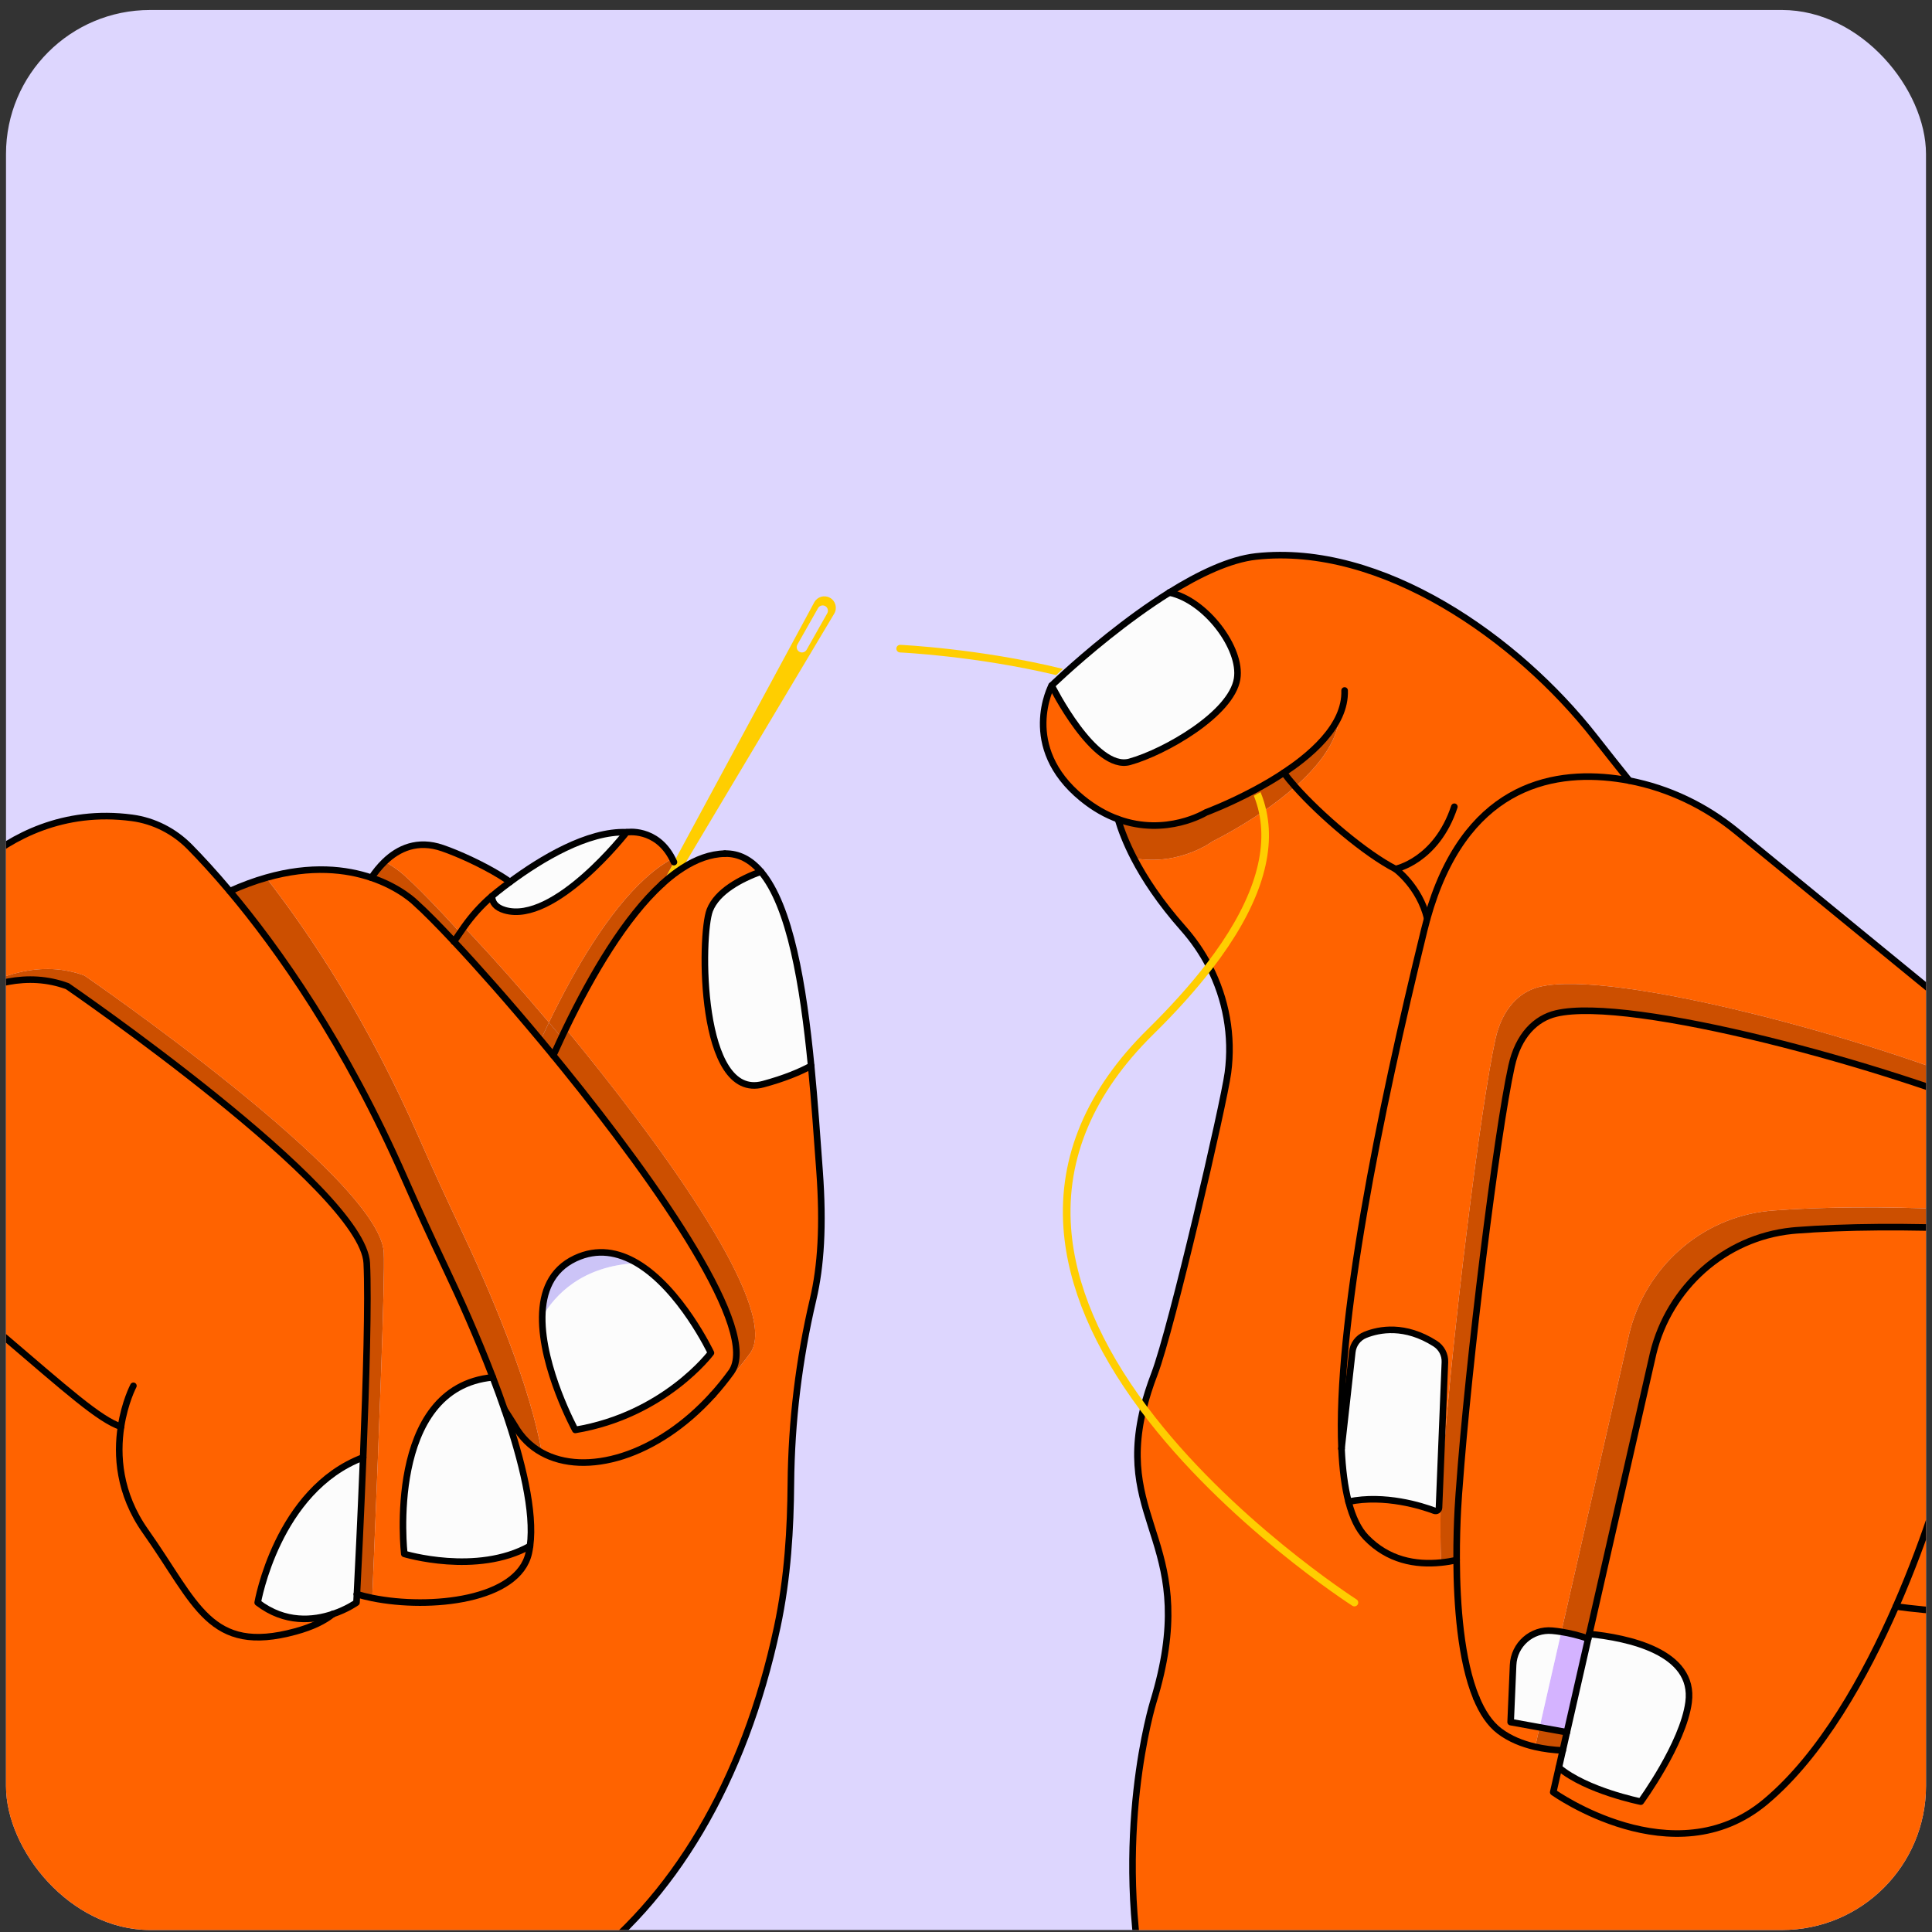 <svg width="161" height="161" viewBox="0 0 161 161" fill="none" xmlns="http://www.w3.org/2000/svg">
<rect x="0" y="0" width="161" height="161" fill="#333333" stroke="none"/>
<g clip-path="url(#clip0_14_2200)">
<rect x="0.5" y="0.833" width="160" height="160" rx="12" fill="#DDD6FE"/>
<path d="M56.162 71.842L55.182 73.657C55.599 73.274 56.022 72.928 56.45 72.624L56.161 71.842H56.162Z" fill="#FFCE00"/>
<path d="M69.155 49.811C68.69 49.557 68.106 49.729 67.854 50.195L56.162 71.841L56.451 72.624C56.586 72.528 56.724 72.433 56.86 72.346L69.518 51.139C69.795 50.673 69.63 50.071 69.155 49.81V49.811ZM68.937 51.108L67.216 54.149C67.095 54.361 66.826 54.434 66.615 54.315C66.404 54.195 66.33 53.926 66.449 53.715L68.171 50.674C68.253 50.532 68.402 50.451 68.555 50.451C68.628 50.451 68.703 50.468 68.772 50.508C68.982 50.627 69.056 50.896 68.937 51.107V51.108Z" fill="#FFCE00"/>
<path d="M130.573 144.354L130.229 145.871H130.228C129.443 145.835 128.667 145.74 127.929 145.57L128.234 144.225H128.235L128.299 143.944L130.574 144.354H130.573Z" fill="#CC4F00"/>
<path d="M120.093 124.57C120.057 125.488 120.033 126.582 120.038 127.771C120.042 128.551 120.06 129.372 120.098 130.212C117.949 130.436 115.668 130.014 113.84 128.118C113.194 127.446 112.712 126.435 112.376 125.139C115.404 124.513 118.499 125.506 119.537 125.894C119.716 125.96 119.909 125.834 119.916 125.642L119.96 124.566L120.092 124.571L120.093 124.57Z" fill="#FF6300"/>
<path d="M47.939 104.864C49.785 103.996 51.533 104.343 53.08 105.258C48.499 105.479 46.258 107.908 45.185 109.735C45.212 107.669 45.916 105.816 47.939 104.863V104.864Z" fill="#CCC4F7"/>
<path d="M31.982 104.372C32.092 106.537 31.569 119.825 31.168 129.544C31.115 130.824 31.066 132.042 31.019 133.166C30.57 133.074 30.142 132.969 29.742 132.849C29.831 131.141 30.061 126.522 30.263 121.45C30.513 115.216 30.719 108.299 30.564 105.258C30.251 99.091 5.622 82.184 5.622 82.184C2.3 80.954 -1.05 81.96 -3.81 83.53C-3.536 83.343 -3.256 83.162 -2.972 82.987C-0.109 81.227 3.481 79.979 7.04 81.297C7.04 81.297 31.669 98.204 31.982 104.371V104.372Z" fill="#CC4F00"/>
<path d="M44.066 116.608C44.53 118.154 44.907 119.658 45.151 121.053C44.222 120.54 43.445 119.787 42.882 118.791C42.832 118.702 42.536 118.233 42.045 117.472C42.044 117.471 42.044 117.468 42.042 117.465C41.733 116.568 41.403 115.668 41.063 114.78C39.771 111.401 38.319 108.176 37.191 105.797C36.006 103.297 34.848 100.784 33.737 98.251C28.756 86.888 23.126 78.997 19.148 74.264C20.21 73.784 21.218 73.416 22.176 73.143C25.947 77.979 30.686 85.16 34.949 94.884C36.06 97.417 37.218 99.931 38.403 102.431C39.531 104.81 40.983 108.034 42.275 111.413C42.615 112.303 42.944 113.202 43.254 114.099C43.255 114.101 43.255 114.104 43.257 114.105C43.546 114.943 43.818 115.781 44.065 116.608H44.066Z" fill="#CC4F00"/>
<path d="M38.342 77.719L37.834 78.46C36.494 77.029 35.388 75.917 34.634 75.242C34.634 75.242 33.377 73.965 30.954 73.144C31.255 72.692 31.624 72.221 32.059 71.802C33.207 72.443 33.795 73.04 33.795 73.04C34.5 73.67 35.511 74.682 36.735 75.98C36.82 76.071 36.907 76.164 36.995 76.257C37.422 76.713 37.872 77.201 38.341 77.718L38.342 77.719Z" fill="#CC4F00"/>
<path d="M45.744 85.203C45.506 85.698 45.275 86.187 45.05 86.674C42.389 83.481 39.849 80.611 37.835 78.461L38.343 77.719L38.548 77.422C38.587 77.365 38.626 77.308 38.667 77.251C38.822 77.413 38.981 77.581 39.144 77.753C39.23 77.845 39.316 77.937 39.404 78.031C41.196 79.945 43.405 82.428 45.745 85.202L45.744 85.203Z" fill="#CC4F00"/>
<path d="M46.794 86.457C46.558 86.96 46.329 87.459 46.107 87.952C45.754 87.521 45.4 87.095 45.051 86.675C45.275 86.189 45.507 85.698 45.745 85.205C46.092 85.615 46.441 86.033 46.794 86.456V86.457Z" fill="#CC4F00"/>
<path d="M62.507 112.773C61.548 114.097 60.506 115.247 59.419 116.223C59.944 115.64 60.453 115.013 60.939 114.342C63.363 110.998 55.035 98.951 46.939 88.97C46.934 88.964 46.928 88.957 46.923 88.95C46.65 88.614 46.379 88.283 46.108 87.951C46.329 87.459 46.559 86.959 46.794 86.457C46.909 86.216 47.024 85.975 47.14 85.734C47.319 85.949 47.497 86.166 47.676 86.383C47.947 86.714 48.218 87.046 48.491 87.382C48.496 87.389 48.502 87.396 48.507 87.402C56.602 97.382 64.931 109.43 62.507 112.774V112.773Z" fill="#CC4F00"/>
<path d="M56.162 71.841L55.182 73.656H55.181C52.109 76.46 49.329 81.193 47.139 85.733C47.023 85.974 46.908 86.215 46.793 86.456C46.441 86.033 46.091 85.615 45.744 85.204C47.925 80.695 50.688 76.011 53.739 73.228H53.74C54.156 72.844 54.58 72.498 55.008 72.195C55.143 72.098 55.28 72.004 55.417 71.917C55.618 71.786 55.821 71.666 56.025 71.555C56.071 71.646 56.118 71.742 56.161 71.841H56.162Z" fill="#CC4F00"/>
<path d="M111.605 59.659C111.505 61.546 110.222 63.37 108.584 64.953C108.373 65.158 108.155 65.359 107.932 65.556C107.565 65.141 107.243 64.75 106.984 64.394C107.496 64.056 108 63.695 108.479 63.315C109.834 62.242 110.998 61.008 111.605 59.66V59.659Z" fill="#CC4F00"/>
<path d="M106.984 64.394C107.244 64.75 107.564 65.141 107.931 65.555C107.056 66.329 106.116 67.035 105.221 67.646C105.083 67.002 104.877 66.389 104.611 65.805C105.379 65.392 106.19 64.92 106.983 64.394H106.984Z" fill="#CC4F00"/>
<path d="M104.613 65.805C104.877 66.389 105.084 67.003 105.222 67.646C103.005 69.16 101.066 70.101 101.066 70.101C101.066 70.101 98.311 72.193 94.499 71.519C93.842 70.249 93.424 69.15 93.161 68.26C97.195 69.732 100.493 67.703 100.493 67.703C100.493 67.703 102.37 67.01 104.613 65.805Z" fill="#CC4F00"/>
<path d="M168.289 91.742C168.382 92.306 168.427 92.901 168.398 93.517C157.256 88.729 135.815 83.003 129.678 84.459C127.976 84.864 126.531 86.268 125.964 88.843C124.727 94.445 122.353 113.628 121.607 124.022C121.607 124.022 121.369 126.631 121.386 130.006C120.965 130.097 120.535 130.169 120.097 130.212C120.059 129.372 120.041 128.551 120.038 127.771C120.031 126.583 120.057 125.488 120.093 124.571C120.158 122.882 120.258 121.787 120.258 121.787C121.004 111.394 123.379 92.211 124.615 86.609C125.183 84.035 126.627 82.629 128.33 82.225C134.466 80.768 155.909 86.494 167.049 91.282C167.474 91.437 167.887 91.59 168.289 91.742Z" fill="#CC4F00"/>
<path d="M180.59 103.105C180.702 103.526 180.782 103.937 180.837 104.338C171.399 102.283 157.534 101.918 149.685 102.529C149.566 102.538 149.447 102.549 149.329 102.562C143.712 103.143 139.11 107.288 137.768 112.772L132.44 136.166L132.352 136.548C131.53 136.271 130.779 136.095 130.109 135.988L130.357 134.901L130.445 134.518L135.774 111.124C137.115 105.639 141.718 101.496 147.335 100.914C147.453 100.902 147.572 100.891 147.691 100.881C155.539 100.271 169.405 100.635 178.842 102.69C179.443 102.821 180.027 102.958 180.59 103.105Z" fill="#CC4F00"/>
<path d="M105.222 67.646C105.952 71.035 104.824 75.262 100.77 80.528C100.189 79.4 99.464 78.34 98.607 77.374C96.673 75.191 95.372 73.205 94.498 71.519C98.311 72.193 101.065 70.101 101.065 70.101C101.065 70.101 103.004 69.16 105.221 67.646H105.222Z" fill="#FF6300"/>
<path d="M111.606 59.659C110.999 61.008 109.834 62.242 108.48 63.314C107.999 63.694 107.496 64.056 106.985 64.394C106.192 64.919 105.381 65.392 104.613 65.805C102.37 67.01 100.493 67.703 100.493 67.703C100.493 67.703 97.195 69.732 93.161 68.26C92.195 67.908 91.185 67.354 90.167 66.522C84.912 62.221 87.636 57.127 87.636 57.127C87.636 57.127 91.208 64.3 94.141 63.486C97.075 62.671 102.615 59.491 103.093 56.569C103.506 54.045 100.469 49.999 97.446 49.381C99.917 47.837 102.489 46.611 104.671 46.372C115.125 45.228 126.432 53.151 132.9 61.423C133.894 62.693 134.869 63.92 135.775 65.051V65.054C135.419 64.985 135.064 64.927 134.705 64.879C129.117 64.13 121.988 65.621 118.936 76.54C118.287 73.871 116.29 72.417 116.29 72.417C113.777 71.128 110.062 67.958 107.931 65.556C108.155 65.359 108.372 65.158 108.584 64.953C110.221 63.37 111.504 61.546 111.605 59.659H111.606Z" fill="#FF6300"/>
<path d="M95.292 117.353C95.511 116.468 95.811 115.516 96.207 114.482C97.635 110.756 101.983 91.982 102.327 89.401C102.736 86.326 102.166 83.236 100.77 80.528C104.824 75.261 105.952 71.035 105.222 67.646C106.116 67.036 107.056 66.33 107.932 65.556C110.063 67.958 113.778 71.127 116.292 72.416C116.292 72.416 118.288 73.871 118.937 76.54C118.851 76.853 118.768 77.172 118.686 77.5C114.939 92.776 111.343 110.534 111.794 120.719V120.721C111.87 122.42 112.059 123.909 112.377 125.139C112.713 126.435 113.195 127.446 113.841 128.117C115.669 130.014 117.95 130.436 120.098 130.212C120.536 130.169 120.966 130.096 121.387 130.005C121.405 133.716 121.731 138.355 123.021 141.477H123.022C123.516 142.675 124.154 143.648 124.968 144.262C125.819 144.901 126.835 145.318 127.929 145.569C128.668 145.74 129.443 145.833 130.229 145.87L129.906 147.292C132.2 149.229 136.734 150.135 136.734 150.135C136.734 150.135 140.26 145.31 140.719 141.853C141.28 137.625 135.582 136.477 132.44 136.163L137.769 112.77C139.11 107.285 143.713 103.141 149.329 102.56C149.448 102.547 149.567 102.536 149.686 102.527C157.534 101.916 171.4 102.281 180.837 104.336C184.466 105.126 187.441 106.165 189.168 107.496C196.37 113.047 196.94 125.958 189.168 135.61C182.539 143.843 174.005 160.053 174.005 160.053C174.005 160.053 160.24 192.31 151.112 201.753C143.247 209.89 134.019 205.563 134.019 205.563C82.057 187.275 96.108 141.823 96.108 141.823C100.122 128.727 92.876 127.075 95.293 117.351L95.292 117.353Z" fill="#FF6300"/>
<path d="M125.887 143.507L128.299 143.943L128.235 144.224H128.234L127.929 145.569C126.834 145.319 125.82 144.902 124.968 144.262C124.153 143.649 123.516 142.676 123.022 141.479H123.021C121.731 138.355 121.404 133.716 121.387 130.006C121.369 126.631 121.607 124.022 121.607 124.022C122.353 113.628 124.728 94.446 125.964 88.843C126.532 86.269 127.976 84.864 129.679 84.459C135.815 83.002 157.258 88.728 168.398 93.517C172.522 95.017 175.633 96.439 176.887 97.491C179.033 99.295 180.109 101.274 180.591 103.105C180.028 102.96 179.444 102.821 178.843 102.69C169.405 100.635 155.54 100.27 147.691 100.882C147.572 100.891 147.453 100.902 147.335 100.915C141.719 101.496 137.116 105.641 135.774 111.125L130.446 134.518L130.358 134.901L130.11 135.988C129.847 135.946 129.597 135.915 129.359 135.893C127.652 135.735 126.163 137.046 126.09 138.759L125.886 143.508L125.887 143.507Z" fill="#FF6300"/>
<path d="M120.258 121.788C120.258 121.788 120.158 122.882 120.092 124.571L119.961 124.566L120.41 113.513C120.436 112.888 120.124 112.299 119.596 111.965C117.076 110.362 114.946 110.767 113.771 111.239C113.177 111.479 112.762 112.027 112.692 112.664L111.794 120.719C111.343 110.534 114.938 92.777 118.686 77.501C118.767 77.173 118.85 76.854 118.936 76.541C121.988 65.621 129.117 64.13 134.706 64.879C135.065 64.927 135.421 64.985 135.775 65.054C139.057 65.684 142.128 67.159 144.724 69.284L165.881 86.598C165.881 86.598 167.791 88.749 168.289 91.743C167.887 91.591 167.474 91.437 167.049 91.283C155.908 86.496 134.466 80.769 128.33 82.226C126.627 82.63 125.183 84.035 124.615 86.609C123.379 92.212 121.004 111.395 120.258 121.788V121.788Z" fill="#FF6300"/>
<path d="M41.642 72.932C41.951 73.121 42.242 73.311 42.502 73.496C42.12 73.78 41.765 74.053 41.446 74.305C41.294 74.425 41.145 74.55 40.998 74.677C40.117 75.435 39.335 76.301 38.666 77.251C38.626 77.308 38.587 77.365 38.547 77.422L38.343 77.719C37.874 77.202 37.423 76.714 36.997 76.26C36.909 76.165 36.822 76.072 36.737 75.981C35.513 74.683 34.501 73.672 33.797 73.041C33.797 73.041 33.209 72.445 32.061 71.804C33.192 70.713 34.783 69.954 36.875 70.678C38.251 71.153 40.167 72.037 41.642 72.934V72.932Z" fill="#FF6300"/>
<path d="M56.026 71.554C55.822 71.666 55.619 71.786 55.418 71.917C55.282 72.005 55.144 72.098 55.009 72.194C54.581 72.498 54.158 72.844 53.741 73.227H53.74C50.689 76.01 47.928 80.694 45.745 85.203C43.406 82.429 41.196 79.945 39.405 78.032C39.317 77.937 39.23 77.844 39.145 77.754C38.981 77.582 38.823 77.413 38.667 77.251C39.336 76.301 40.118 75.434 40.998 74.677C41.008 75.215 41.321 75.63 42.067 75.849C46.209 77.063 52.214 69.355 52.214 69.355C52.214 69.355 54.685 68.94 56.027 71.555L56.026 71.554Z" fill="#FF6300"/>
<path d="M46.938 88.97C55.033 98.949 63.362 110.998 60.938 114.342C60.452 115.014 59.942 115.641 59.418 116.223H59.417C59.417 116.223 59.414 116.227 59.413 116.229C54.746 121.408 48.784 123.063 45.153 121.054C44.908 119.659 44.53 118.154 44.067 116.608C43.82 115.783 43.548 114.945 43.259 114.106C43.258 114.105 43.258 114.102 43.256 114.099C42.947 113.202 42.617 112.303 42.278 111.414C40.985 108.035 39.533 104.81 38.405 102.431C37.22 99.931 36.062 97.418 34.951 94.885C30.688 85.16 25.95 77.98 22.178 73.144C25.927 72.071 28.871 72.438 30.955 73.144C33.377 73.965 34.635 75.242 34.635 75.242C35.39 75.917 36.495 77.028 37.835 78.46C39.85 80.611 42.39 83.481 45.05 86.674C45.4 87.096 45.753 87.521 46.106 87.951C46.377 88.282 46.648 88.614 46.921 88.95C46.927 88.956 46.932 88.964 46.938 88.97ZM59.244 112.741C59.244 112.741 56.727 107.417 53.08 105.259C51.533 104.343 49.784 103.996 47.938 104.865C45.915 105.818 45.211 107.67 45.184 109.737V109.74C45.127 114.001 47.938 119.16 47.938 119.16C55.377 117.921 59.243 112.742 59.243 112.742L59.244 112.741Z" fill="#FF6300"/>
<path d="M11.005 68.155C12.846 68.4 14.543 69.284 15.844 70.609C16.714 71.494 17.843 72.709 19.151 74.265C23.129 78.998 28.757 86.889 33.739 98.252C34.851 100.785 36.009 103.298 37.193 105.798C38.322 108.177 39.773 111.402 41.066 114.78C32.088 115.629 33.691 129.492 33.691 129.492C33.691 129.492 39.718 131.323 44.168 128.831C44.142 129.036 44.108 129.234 44.065 129.424C43.187 133.349 35.895 134.151 31.019 133.167C31.066 132.045 31.115 130.826 31.168 129.546C31.568 119.826 32.092 106.539 31.982 104.374C31.669 98.206 7.04 81.299 7.04 81.299C3.481 79.982 -0.109 81.23 -2.972 82.989C-3.257 83.165 -3.538 83.346 -3.812 83.535H-3.813C-4.008 83.645 -4.201 83.76 -4.39 83.876C-5.987 84.858 -7.431 86.056 -8.692 87.422L-5.782 78.174C-5.03 75.784 -3.638 73.637 -1.724 72.021C0.949 69.765 5.242 67.389 11.005 68.157V68.155Z" fill="#FF6300"/>
<path d="M-12.027 92.191C-11.961 92.069 -11.896 91.95 -11.834 91.833C-10.974 90.229 -9.918 88.745 -8.694 87.42C-7.431 86.053 -5.989 84.856 -4.391 83.874C-4.203 83.757 -4.01 83.643 -3.815 83.533C-3.814 83.532 -3.812 83.53 -3.811 83.53C-1.05 81.96 2.299 80.954 5.621 82.184C5.621 82.184 30.249 99.091 30.562 105.258C30.717 108.299 30.51 115.216 30.261 121.45C23.092 124.164 21.473 133.548 21.473 133.548C23.755 135.302 26.127 135.045 27.735 134.505H27.736C28.932 134.105 29.705 133.548 29.705 133.548C29.705 133.548 29.717 133.3 29.74 132.849C30.14 132.969 30.569 133.074 31.017 133.166C35.893 134.15 43.185 133.348 44.063 129.423C44.106 129.232 44.14 129.035 44.166 128.829C44.545 125.996 43.52 121.757 42.044 117.472C42.536 118.233 42.832 118.702 42.882 118.791C43.445 119.787 44.222 120.54 45.151 121.054C48.782 123.063 54.744 121.407 59.412 116.228L59.415 116.224H59.416C60.504 115.247 61.546 114.097 62.505 112.773C64.928 109.429 56.6 97.382 48.504 87.401C48.499 87.395 48.493 87.388 48.488 87.381C48.215 87.045 47.944 86.714 47.673 86.383C47.495 86.165 47.316 85.948 47.138 85.733C49.327 81.193 52.108 76.46 55.18 73.657H55.181C55.597 73.274 56.021 72.928 56.449 72.624C56.584 72.528 56.721 72.433 56.858 72.347C58.012 71.601 59.197 71.163 60.401 71.136C61.582 71.11 62.571 71.655 63.403 72.631C61.705 73.255 59.756 74.287 59.146 75.848C58.337 77.923 58.23 91.799 63.593 90.348C65.355 89.872 66.648 89.332 67.594 88.82C67.887 91.812 68.093 94.837 68.293 97.58C68.626 102.135 68.405 105.531 67.759 108.277C66.573 113.31 65.952 118.456 65.904 123.626C65.871 127.356 65.657 131.426 64.763 135.612C59.24 161.469 40.994 175.045 17.774 169.301C-14.949 173.219 -29.76 156.142 -29.76 156.142C-36.417 144.508 -33.665 127.057 -29.76 110.525C-27.232 99.826 -18.135 94.57 -12.029 92.192L-12.027 92.191Z" fill="#FF6300"/>
<path d="M132.352 136.547L130.574 144.353L128.298 143.943L128.375 143.604L128.579 142.706L130.11 135.987C130.78 136.093 131.53 136.27 132.352 136.547Z" fill="#D4B3FF"/>
<path d="M30.262 121.45C30.061 126.521 29.83 131.141 29.742 132.849C29.719 133.3 29.706 133.548 29.706 133.548C29.706 133.548 28.933 134.105 27.737 134.505H27.736C26.127 135.045 23.755 135.302 21.474 133.548C21.474 133.548 23.093 124.164 30.262 121.45Z" fill="#FCFCFC"/>
<path d="M42.047 117.472C43.522 121.756 44.548 125.996 44.169 128.829C39.718 131.321 33.691 129.49 33.691 129.49C33.691 129.49 32.089 115.627 41.066 114.779C41.406 115.668 41.736 116.567 42.045 117.464C42.046 117.467 42.046 117.47 42.048 117.471L42.047 117.472Z" fill="#FCFCFC"/>
<path d="M42.501 73.496C45.087 71.586 48.966 69.227 52.212 69.354C52.212 69.354 46.206 77.062 42.065 75.848C41.319 75.629 41.007 75.214 40.997 74.677C41.144 74.55 41.293 74.426 41.445 74.305C41.765 74.051 42.119 73.78 42.501 73.496Z" fill="#FCFCFC"/>
<path d="M67.598 88.82C66.653 89.333 65.359 89.872 63.597 90.349C58.234 91.8 58.34 77.924 59.15 75.849C59.76 74.288 61.71 73.257 63.407 72.632C65.851 75.499 66.943 82.081 67.599 88.82H67.598Z" fill="#FCFCFC"/>
<path d="M53.08 105.259C56.726 107.418 59.244 112.741 59.244 112.741C59.244 112.741 55.379 117.92 47.94 119.16C47.94 119.16 45.129 114 45.185 109.739V109.736C46.258 107.909 48.5 105.481 53.081 105.259H53.08Z" fill="#FCFCFC"/>
<path d="M132.439 136.165C135.579 136.478 141.278 137.627 140.717 141.855C140.259 145.312 136.733 150.137 136.733 150.137C136.733 150.137 132.198 149.231 129.904 147.294L130.227 145.872H130.228L130.573 144.354L132.351 136.549L132.439 136.166V136.165Z" fill="#FCFCFC"/>
<path d="M130.11 135.988L128.58 142.707L128.376 143.605L128.299 143.944L125.887 143.508L126.091 138.759C126.164 137.046 127.653 135.735 129.36 135.893C129.598 135.915 129.848 135.946 130.111 135.988H130.11Z" fill="#FCFCFC"/>
<path d="M119.597 111.965C120.124 112.299 120.435 112.889 120.411 113.513L119.961 124.566L119.917 125.642C119.91 125.833 119.717 125.96 119.538 125.894C118.5 125.506 115.406 124.513 112.378 125.139C112.06 123.908 111.87 122.42 111.794 120.721V120.718L112.692 112.663C112.764 112.026 113.178 111.478 113.772 111.238C114.947 110.766 117.077 110.361 119.597 111.964V111.965Z" fill="#FCFCFC"/>
<path d="M97.446 49.381C100.468 49.999 103.505 54.045 103.092 56.569C102.615 59.491 97.075 62.671 94.14 63.486C91.207 64.3 87.636 57.127 87.636 57.127C87.636 57.127 88.038 56.737 88.734 56.105C90.419 54.578 93.827 51.639 97.445 49.38H97.446V49.381Z" fill="#FCFCFC"/>
<path d="M67.598 88.82C66.653 89.332 65.359 89.872 63.597 90.348C58.234 91.798 58.34 77.922 59.15 75.847C59.76 74.287 61.71 73.255 63.407 72.631" stroke="black" stroke-width="0.549" stroke-linecap="round" stroke-linejoin="round"/>
<path d="M45.185 109.736C45.212 107.67 45.916 105.817 47.939 104.864C49.785 103.996 51.533 104.343 53.08 105.258C56.726 107.416 59.244 112.74 59.244 112.74C59.244 112.74 55.379 117.919 47.94 119.159C47.94 119.159 45.129 113.999 45.185 109.738" stroke="black" stroke-width="0.549" stroke-linecap="round" stroke-linejoin="round"/>
<path d="M37.835 78.459C36.495 77.028 35.388 75.916 34.635 75.241C34.635 75.241 33.377 73.964 30.954 73.143C28.871 72.437 25.927 72.07 22.177 73.143C21.22 73.417 20.211 73.784 19.149 74.264" stroke="black" stroke-width="0.549" stroke-linecap="round" stroke-linejoin="round"/>
<path d="M59.418 116.223C59.942 115.64 60.451 115.013 60.938 114.342C63.362 110.998 55.033 98.95 46.938 88.97C46.932 88.964 46.927 88.956 46.921 88.95C46.648 88.614 46.377 88.283 46.107 87.951C45.753 87.52 45.4 87.095 45.05 86.674C42.389 83.481 39.849 80.611 37.835 78.461" stroke="black" stroke-width="0.549" stroke-linecap="round" stroke-linejoin="round"/>
<path d="M42.045 117.471C42.537 118.233 42.833 118.702 42.883 118.79C43.446 119.786 44.223 120.54 45.152 121.053C48.783 123.062 54.745 121.406 59.413 116.227" stroke="black" stroke-width="0.549" stroke-linecap="round" stroke-linejoin="round"/>
<path d="M37.835 78.461L38.343 77.719L38.548 77.422C38.587 77.365 38.626 77.308 38.667 77.251C39.336 76.301 40.117 75.434 40.998 74.677C41.145 74.551 41.295 74.426 41.447 74.305C41.766 74.052 42.12 73.78 42.503 73.496C45.089 71.587 48.967 69.227 52.214 69.354C52.214 69.354 54.684 68.939 56.026 71.555C56.073 71.646 56.12 71.742 56.163 71.841" stroke="black" stroke-width="0.549" stroke-linecap="round" stroke-linejoin="round"/>
<path d="M40.997 74.677C41.007 75.214 41.319 75.629 42.065 75.848C46.207 77.062 52.212 69.354 52.212 69.354" stroke="black" stroke-width="0.549" stroke-linecap="round" stroke-linejoin="round"/>
<path d="M30.954 73.144C31.255 72.691 31.624 72.221 32.059 71.802C33.191 70.71 34.782 69.952 36.873 70.676C38.249 71.151 40.166 72.035 41.64 72.932C41.95 73.121 42.24 73.311 42.501 73.496" stroke="black" stroke-width="0.549" stroke-linecap="round" stroke-linejoin="round"/>
<path d="M97.446 49.381C99.918 47.837 102.489 46.611 104.671 46.372C115.125 45.228 126.432 53.151 132.901 61.423C133.894 62.693 134.87 63.92 135.775 65.051" stroke="black" stroke-width="0.549" stroke-linecap="round" stroke-linejoin="round"/>
<path d="M112.051 57.541C112.075 58.273 111.91 58.981 111.606 59.66C110.999 61.009 109.834 62.243 108.48 63.316C107.999 63.695 107.496 64.057 106.985 64.395C106.192 64.92 105.381 65.393 104.613 65.806C102.37 67.011 100.493 67.704 100.493 67.704C100.493 67.704 97.195 69.733 93.161 68.261C92.195 67.909 91.185 67.355 90.167 66.523C84.912 62.223 87.636 57.128 87.636 57.128C87.636 57.128 88.038 56.738 88.734 56.106C90.42 54.579 93.828 51.64 97.445 49.381" stroke="black" stroke-width="0.549" stroke-linecap="round" stroke-linejoin="round"/>
<path d="M106.984 64.394C107.244 64.75 107.565 65.141 107.932 65.555C110.063 67.957 113.777 71.127 116.291 72.416C116.291 72.416 119.7 71.743 121.195 67.229" stroke="black" stroke-width="0.549" stroke-linecap="round" stroke-linejoin="round"/>
<path d="M116.291 72.416C116.291 72.416 118.287 73.871 118.936 76.54" stroke="black" stroke-width="0.549" stroke-linecap="round" stroke-linejoin="round"/>
<path d="M97.445 49.381H97.446C100.468 49.999 103.505 54.045 103.092 56.569C102.615 59.491 97.075 62.671 94.14 63.486C91.207 64.3 87.636 57.127 87.636 57.127" stroke="black" stroke-width="0.549" stroke-linecap="round" stroke-linejoin="round"/>
<path d="M111.794 120.719C111.343 110.534 114.938 92.777 118.686 77.501C118.767 77.173 118.85 76.854 118.936 76.541C121.988 65.621 129.117 64.13 134.706 64.879C135.065 64.927 135.421 64.985 135.775 65.054C139.057 65.684 142.128 67.159 144.724 69.284L165.881 86.598C165.881 86.598 167.791 88.749 168.289 91.743C168.382 92.307 168.427 92.902 168.398 93.518" stroke="black" stroke-width="0.549" stroke-linecap="round" stroke-linejoin="round"/>
<path d="M121.386 130.006C120.965 130.097 120.535 130.17 120.097 130.213C117.949 130.437 115.668 130.015 113.84 128.118C113.193 127.447 112.712 126.436 112.376 125.14C112.058 123.91 111.869 122.421 111.793 120.722" stroke="black" stroke-width="0.549" stroke-linecap="round" stroke-linejoin="round"/>
<path d="M112.376 125.14C115.404 124.513 118.499 125.507 119.537 125.895C119.715 125.961 119.908 125.834 119.916 125.643L119.96 124.567L120.409 113.514C120.435 112.889 120.123 112.3 119.595 111.966C117.075 110.363 114.945 110.768 113.77 111.24C113.176 111.48 112.761 112.028 112.691 112.665L111.793 120.72V120.723" stroke="black" stroke-width="0.549" stroke-linecap="round" stroke-linejoin="round"/>
<path d="M-8.692 87.42L-5.782 78.171C-5.03 75.782 -3.638 73.635 -1.724 72.019C0.949 69.763 5.242 67.387 11.005 68.155C12.834 68.398 14.525 69.267 15.819 70.583C16.692 71.471 17.83 72.694 19.151 74.265C23.129 78.998 28.757 86.888 33.739 98.251C34.851 100.784 36.009 103.298 37.193 105.798C38.322 108.177 39.773 111.402 41.066 114.78C41.406 115.67 41.735 116.569 42.044 117.466C42.045 117.468 42.045 117.471 42.047 117.472C43.523 121.757 44.548 125.997 44.169 128.83C44.142 129.035 44.109 129.233 44.066 129.423C43.188 133.348 35.896 134.15 31.02 133.166C30.571 133.074 30.143 132.969 29.743 132.849" stroke="black" stroke-width="0.549" stroke-linecap="round" stroke-linejoin="round"/>
<path d="M41.067 114.779C32.089 115.628 33.691 129.491 33.691 129.491C33.691 129.491 39.718 131.322 44.169 128.83" stroke="black" stroke-width="0.549" stroke-linecap="round" stroke-linejoin="round"/>
<path d="M-3.811 83.531C-1.05 81.96 2.299 80.954 5.621 82.185C5.621 82.185 30.25 99.092 30.563 105.259C30.718 108.3 30.511 115.217 30.262 121.451" stroke="black" stroke-width="0.549" stroke-linecap="round" stroke-linejoin="round"/>
<path d="M27.738 134.504C28.934 134.104 29.707 133.548 29.707 133.548C29.707 133.548 29.72 133.3 29.742 132.848" stroke="black" stroke-width="0.549" stroke-linecap="round" stroke-linejoin="round"/>
<path d="M29.743 132.849C29.831 131.141 30.062 126.522 30.263 121.45C23.094 124.164 21.475 133.548 21.475 133.548C23.757 135.302 26.129 135.045 27.737 134.505" stroke="black" stroke-width="0.549" stroke-linecap="round" stroke-linejoin="round"/>
<path d="M11.116 115.485C11.116 115.485 10.4 116.84 10.083 118.9C9.727 121.221 9.879 124.438 12.133 127.621C16.387 133.634 17.45 137.914 24.621 135.957C26.056 135.566 27.056 135.061 27.736 134.504H27.737" stroke="black" stroke-width="0.549" stroke-linecap="round" stroke-linejoin="round"/>
<path d="M-5.858 100.777C-5.858 100.755 -8.543 103.816 -0.023 111.083C5.64 115.916 8.253 118.272 10.083 118.899" stroke="black" stroke-width="0.549" stroke-linecap="round" stroke-linejoin="round"/>
<path d="M55.182 73.658C52.11 76.461 49.329 81.193 47.139 85.734C47.023 85.975 46.908 86.216 46.794 86.457C46.558 86.959 46.328 87.459 46.107 87.951" stroke="black" stroke-width="0.549" stroke-linecap="round" stroke-linejoin="round"/>
<path d="M60.403 71.137C59.2 71.163 58.014 71.602 56.86 72.347C56.724 72.435 56.586 72.528 56.451 72.624C56.023 72.928 55.6 73.274 55.183 73.657" stroke="black" stroke-width="0.549" stroke-linecap="round" stroke-linejoin="round"/>
<path d="M-12.027 92.191C-18.132 94.569 -27.23 99.825 -29.757 110.524C-33.662 127.056 -36.415 144.507 -29.757 156.141C-29.757 156.141 -14.947 173.218 17.776 169.3C40.996 175.044 59.243 161.468 64.765 135.611C65.659 131.425 65.874 127.355 65.907 123.625C65.955 118.455 66.576 113.308 67.761 108.276C68.407 105.531 68.629 102.134 68.296 97.579C68.095 94.836 67.889 91.812 67.596 88.819C66.94 82.079 65.848 75.497 63.405 72.63C62.573 71.654 61.583 71.109 60.403 71.135" stroke="black" stroke-width="0.549" stroke-linecap="round" stroke-linejoin="round"/>
<path d="M123.021 141.479C123.515 142.676 124.152 143.649 124.967 144.262C125.818 144.902 126.833 145.318 127.928 145.569C128.666 145.74 129.442 145.834 130.227 145.87" stroke="black" stroke-width="0.549" stroke-linecap="round" stroke-linejoin="round"/>
<path d="M180.836 104.338C180.781 103.938 180.702 103.526 180.59 103.105C180.108 101.274 179.032 99.295 176.886 97.491C175.632 96.438 172.521 95.017 168.397 93.516C157.256 88.729 135.814 83.003 129.678 84.459C127.975 84.864 126.531 86.268 125.963 88.843C124.727 94.445 122.352 113.628 121.606 124.022C121.606 124.022 121.368 126.63 121.386 130.005C121.403 133.716 121.73 138.355 123.02 141.477" stroke="black" stroke-width="0.549" stroke-linecap="round" stroke-linejoin="round"/>
<path d="M162.111 122.459C162.111 122.459 160.697 127.695 157.991 133.873C155.461 139.65 151.8 146.249 147.109 150.162C139.475 156.531 129.436 149.349 129.436 149.349L129.904 147.293L130.227 145.87H130.228L130.573 144.353L132.351 136.547L132.439 136.165L137.767 112.771C139.109 107.286 143.712 103.142 149.328 102.561C149.446 102.548 149.565 102.537 149.684 102.528C157.533 101.918 171.398 102.282 180.836 104.337C184.465 105.128 187.44 106.167 189.167 107.498C196.369 113.048 196.939 125.959 189.167 135.611C182.537 143.845 174.003 160.055 174.003 160.055C174.003 160.055 160.239 192.311 151.11 201.755C143.246 209.891 134.018 205.564 134.018 205.564C82.056 187.276 96.107 141.824 96.107 141.824C100.12 128.728 92.874 127.076 95.292 117.352C95.511 116.467 95.811 115.515 96.206 114.482C97.634 110.755 101.982 91.981 102.326 89.4C102.736 86.326 102.165 83.235 100.769 80.528C100.188 79.4 99.463 78.34 98.606 77.373C96.672 75.19 95.372 73.205 94.497 71.519C93.84 70.249 93.423 69.15 93.159 68.26" stroke="black" stroke-width="0.549" stroke-linecap="round" stroke-linejoin="round"/>
<path d="M157.99 133.874C163.158 134.581 176.805 135.671 183.113 128.743" stroke="black" stroke-width="0.549" stroke-linecap="round" stroke-linejoin="round"/>
<path d="M132.439 136.165C135.579 136.478 141.278 137.627 140.717 141.855C140.259 145.312 136.733 150.137 136.733 150.137C136.733 150.137 132.198 149.231 129.904 147.294" stroke="black" stroke-width="0.549" stroke-linecap="round" stroke-linejoin="round"/>
<path d="M88.574 55.74L88.01 56.257C81.288 54.658 75.063 54.374 75 54.371C74.825 54.363 74.689 54.216 74.697 54.041C74.704 53.866 74.852 53.731 75.027 53.738C75.093 53.741 81.635 54.041 88.574 55.74Z" fill="#FFCE00"/>
<path d="M113.135 133.719C113.074 133.814 112.971 133.866 112.867 133.866C112.809 133.866 112.749 133.85 112.698 133.816C112.593 133.749 102.096 126.998 95.04 117.543C91.132 112.309 88.975 107.206 88.624 102.376C88.188 96.368 90.556 90.774 95.663 85.748C97.559 83.884 99.193 82.062 100.521 80.337C104.208 75.547 105.686 71.3 104.915 67.714C104.813 67.24 104.668 66.771 104.485 66.313L105.046 66.01C105.256 66.523 105.421 67.05 105.533 67.581C106.347 71.356 104.829 75.778 101.023 80.722C99.678 82.471 98.025 84.314 96.108 86.199C91.14 91.088 88.835 96.514 89.257 102.329C89.598 107.037 91.715 112.027 95.548 117.164C102.534 126.524 112.935 133.214 113.039 133.281C113.188 133.374 113.231 133.571 113.137 133.719H113.135Z" fill="#FFCE00"/>
<path d="M130.574 144.354L128.299 143.944L125.887 143.508L126.091 138.759C126.164 137.046 127.653 135.735 129.36 135.893C129.598 135.915 129.848 135.946 130.111 135.988C130.781 136.094 131.532 136.271 132.354 136.548" stroke="black" stroke-width="0.549" stroke-linecap="round" stroke-linejoin="round"/>
</g>
<defs>
<clipPath id="clip0_14_2200">
<rect x="0.5" y="0.833" width="160" height="160" rx="12" fill="white"/>
</clipPath>
</defs>
</svg>
